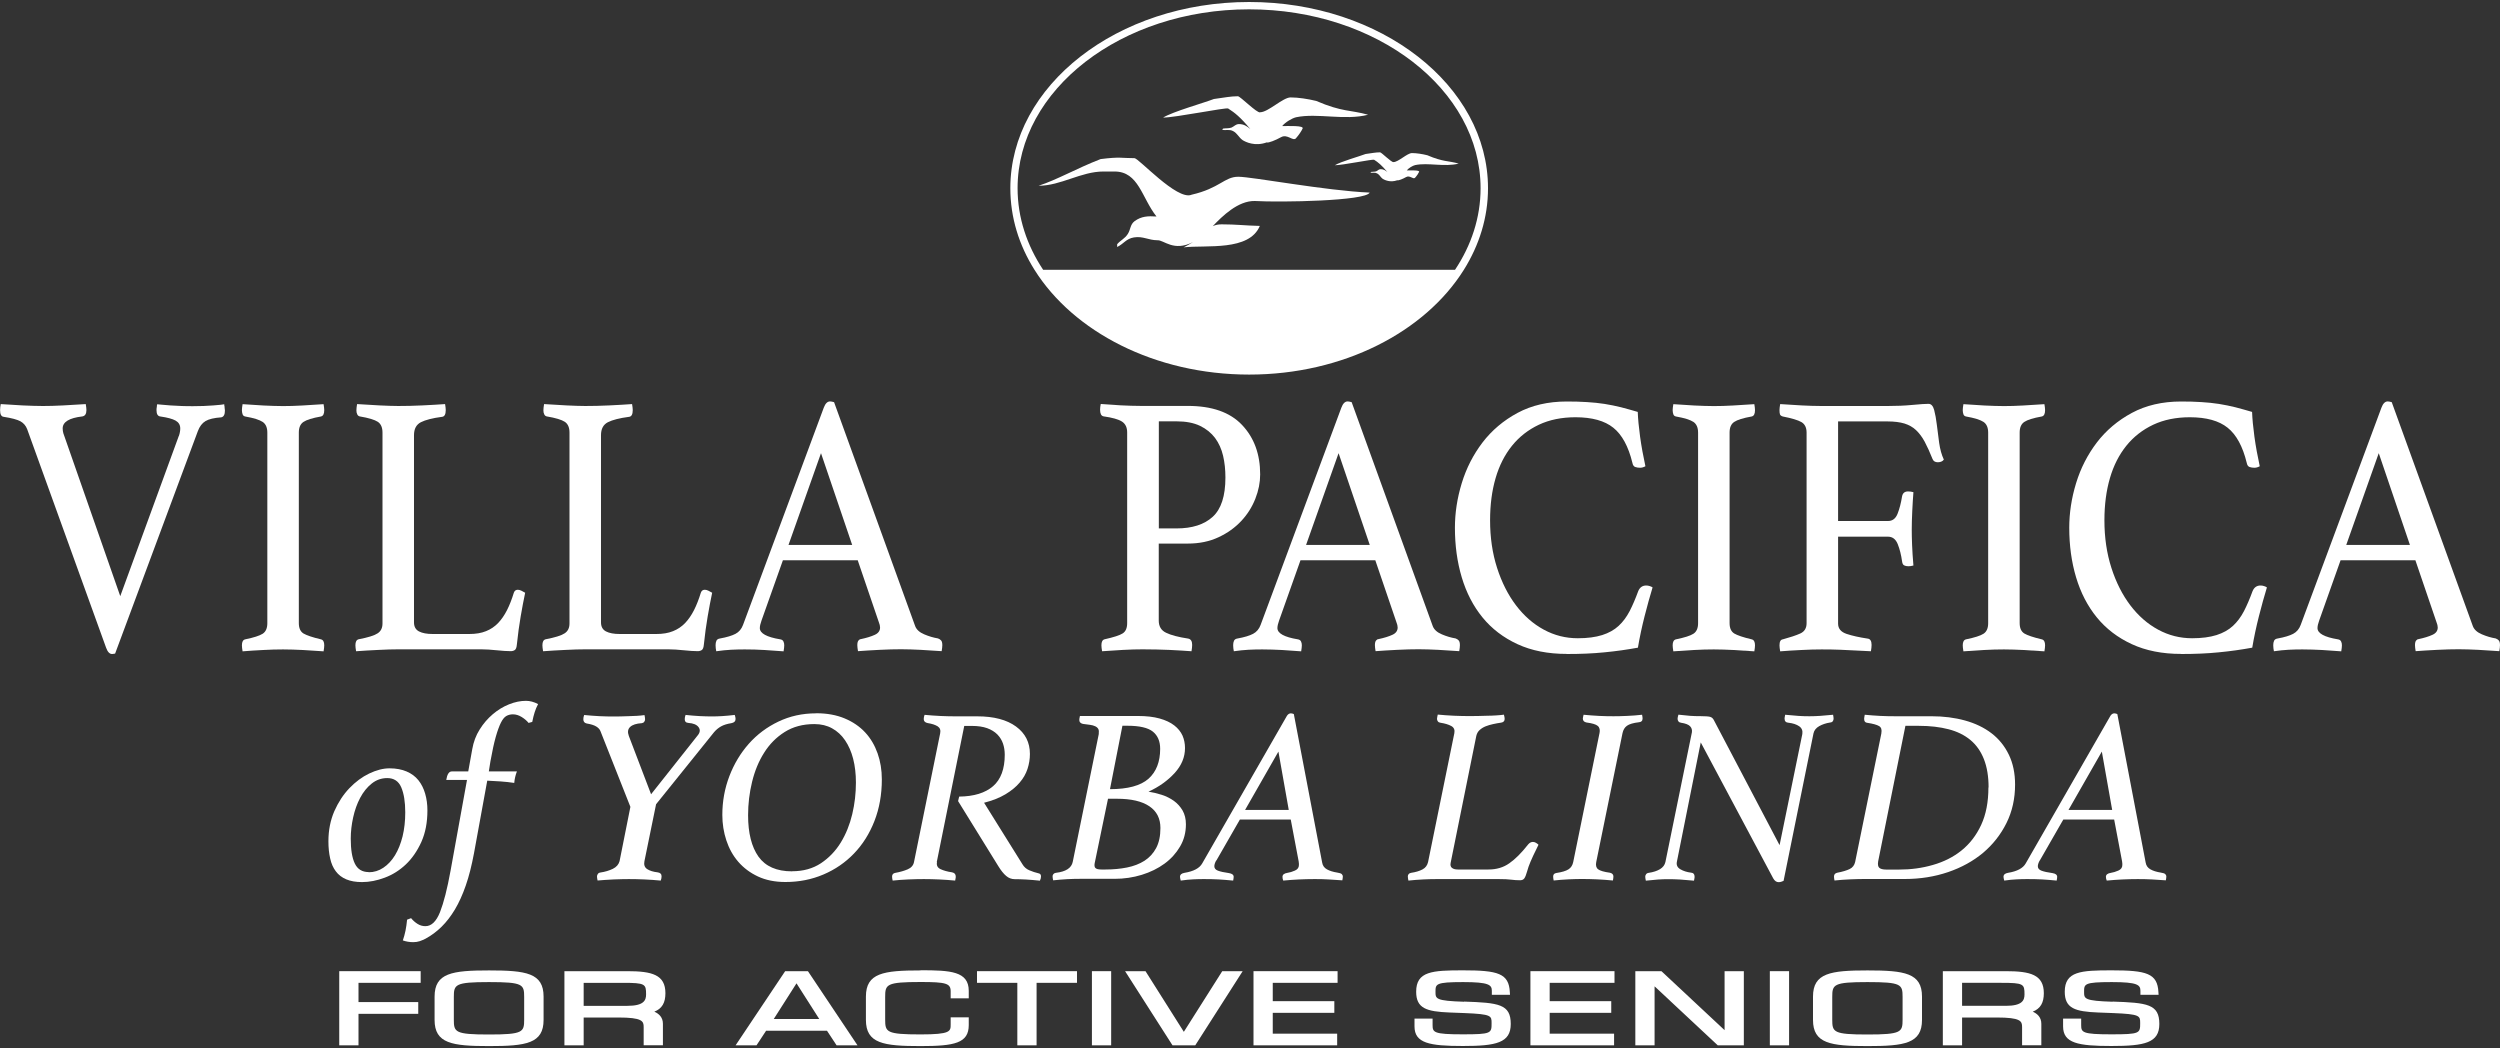 <?xml version="1.0" encoding="UTF-8"?>
<svg id="logos" xmlns="http://www.w3.org/2000/svg" viewBox="0 0 300 125.77">
  <rect x="0" y="0" width="300" height="125.77" fill="#333333" stroke="none"/>
  <defs>
    <style>
      .cls-1 {
        fill-rule: evenodd;
      }

      .cls-1, .cls-2 {
        fill: #fff;
      }
    </style>
  </defs>
  <g>
    <path class="cls-2" d="M21.47,52.31c.11-.33.16-.63.16-.9,0-.42-.19-.73-.56-.94-.38-.21-.98-.37-1.81-.49-.32-.03-.48-.28-.48-.76,0-.15.01-.28.04-.4,0-.09.01-.19.04-.31.05,0,.23.02.52.05.29.03.65.06,1.07.09.42.03.86.05,1.35.07.48.02.94.02,1.37.02.88,0,1.69-.03,2.43-.09.74-.06,1.17-.1,1.31-.14,0,.09.01.2.04.31,0,.09,0,.17.02.25.01.07.02.14.02.2,0,.48-.15.75-.44.81-.86.06-1.49.21-1.89.45-.4.24-.71.64-.92,1.21l-9.93,26.7c-.05,0-.11,0-.18.02-.07.01-.13.02-.18.02-.3,0-.54-.25-.72-.76L3.26,51.5c-.16-.42-.43-.73-.8-.94-.38-.21-1.05-.39-2.01-.54-.3-.03-.44-.3-.44-.81,0-.24.03-.48.08-.72.8.06,1.67.11,2.61.16.94.04,1.75.07,2.45.07s1.49-.02,2.45-.07c.96-.05,1.86-.1,2.69-.16.05.3.08.54.08.72,0,.45-.16.7-.48.76-1.58.18-2.37.66-2.37,1.44,0,.21.03.4.08.58l6.83,19.55,7.03-19.24Z"/>
    <path class="cls-2" d="M35.86,74.78c0,.6.19,1.01.56,1.24.38.22,1.07.46,2.09.7.27.06.4.3.4.72,0,.18-.03.42-.08.72-.83-.06-1.66-.11-2.49-.16-.83-.04-1.62-.07-2.37-.07s-1.52.02-2.39.07c-.87.04-1.7.1-2.47.16-.05-.3-.08-.54-.08-.72,0-.42.13-.66.4-.72,1.02-.21,1.71-.43,2.09-.67.37-.24.56-.66.56-1.26v-22.88c0-.6-.19-1.03-.56-1.28-.38-.25-1.07-.47-2.09-.65-.16-.03-.27-.12-.32-.27-.05-.15-.08-.31-.08-.49s.03-.42.08-.72c.8.06,1.64.11,2.51.16.87.04,1.65.07,2.35.07s1.44-.02,2.31-.07c.87-.05,1.72-.1,2.55-.16.05.3.08.54.08.72,0,.45-.13.7-.4.76-1.02.18-1.72.4-2.09.65-.38.25-.56.68-.56,1.28v22.88Z"/>
    <path class="cls-2" d="M49.68,74.69c0,.51.2.87.6,1.08.4.21.95.31,1.65.31h4.38c.78,0,1.45-.11,2.01-.34.56-.22,1.04-.55,1.45-.97.4-.42.76-.94,1.07-1.55.31-.61.58-1.31.82-2.09.08-.24.24-.36.48-.36.13,0,.27.04.42.11.15.07.3.16.46.25-.19.9-.37,1.85-.54,2.85-.17,1-.33,2.13-.46,3.39-.03.33-.11.54-.24.63-.13.09-.3.14-.48.14-.46,0-1.03-.04-1.71-.11-.68-.07-1.28-.11-1.79-.11h-10.05c-.62,0-1.39.02-2.33.07-.94.04-1.84.1-2.69.16-.05-.3-.08-.54-.08-.72,0-.42.13-.66.4-.72,1.1-.21,1.85-.44,2.25-.7.4-.25.6-.65.6-1.19v-22.92c0-.6-.19-1.03-.56-1.28-.38-.25-1.1-.47-2.17-.65-.13-.03-.24-.11-.3-.25-.07-.13-.1-.29-.1-.47,0-.21.03-.46.08-.76.91.06,1.81.11,2.69.16.88.04,1.63.07,2.25.07.91,0,1.88-.02,2.89-.07,1.02-.05,1.93-.1,2.73-.16.05.3.08.54.08.72,0,.51-.15.78-.44.81-1.15.15-2,.37-2.55.65-.55.29-.82.8-.82,1.55v22.47Z"/>
    <path class="cls-2" d="M72.12,74.69c0,.51.2.87.6,1.08.4.21.95.31,1.65.31h4.38c.78,0,1.45-.11,2.01-.34.56-.22,1.04-.55,1.45-.97.4-.42.76-.94,1.07-1.55.31-.61.58-1.31.82-2.09.08-.24.24-.36.48-.36.13,0,.27.04.42.11.15.07.3.16.46.25-.19.9-.37,1.85-.54,2.85-.17,1-.33,2.13-.46,3.39-.03.33-.11.54-.24.63-.13.09-.3.14-.48.14-.46,0-1.03-.04-1.71-.11-.68-.07-1.28-.11-1.79-.11h-10.05c-.62,0-1.39.02-2.33.07-.94.04-1.84.1-2.69.16-.05-.3-.08-.54-.08-.72,0-.42.13-.66.4-.72,1.1-.21,1.85-.44,2.25-.7.4-.25.6-.65.6-1.19v-22.92c0-.6-.19-1.03-.56-1.28-.38-.25-1.1-.47-2.17-.65-.13-.03-.24-.11-.3-.25-.07-.13-.1-.29-.1-.47,0-.21.03-.46.08-.76.91.06,1.81.11,2.69.16.88.04,1.63.07,2.25.07.91,0,1.88-.02,2.89-.07,1.02-.05,1.93-.1,2.73-.16.05.3.08.54.08.72,0,.51-.15.78-.44.81-1.15.15-2,.37-2.55.65-.55.29-.82.8-.82,1.55v22.47Z"/>
    <path class="cls-2" d="M102.91,67.23h-8.96l-2.57,7.24c-.13.36-.2.66-.2.9,0,.63.82,1.08,2.45,1.35.19.03.31.11.38.25.07.14.1.29.1.47s-.03.42-.08.72c-.72-.06-1.49-.11-2.29-.16s-1.59-.07-2.37-.07c-.54,0-1.09.01-1.65.04-.56.03-1.15.09-1.77.18-.05-.24-.08-.48-.08-.72,0-.21.03-.39.1-.54.07-.15.21-.24.42-.27.83-.15,1.45-.34,1.87-.56.42-.22.72-.58.9-1.06l9.69-26.07c.19-.51.44-.76.76-.76.11,0,.27.03.48.09l9.73,26.87c.16.42.52.75,1.09.99.56.24,1.11.4,1.65.49.16.06.29.14.38.25.09.11.14.29.14.56,0,.18-.03.42-.08.72-.86-.06-1.7-.11-2.53-.16-.83-.04-1.61-.07-2.33-.07s-1.61.02-2.57.07-1.84.1-2.61.16c-.05-.3-.08-.54-.08-.72,0-.27.05-.46.14-.56.09-.11.18-.16.26-.16.7-.15,1.26-.32,1.69-.52.43-.19.64-.49.64-.88,0-.18-.05-.4-.16-.67l-2.53-7.42ZM102.26,65.39l-3.74-11.01-3.9,11.01h7.64Z"/>
    <path class="cls-2" d="M139.05,65.26v9.21c0,.69.29,1.18.88,1.46.59.29,1.47.52,2.65.7.32.06.48.31.48.76,0,.21-.03.47-.08.76-.78-.06-1.66-.11-2.65-.16-.99-.04-2.06-.07-3.22-.07-.7,0-1.49.02-2.37.07s-1.72.1-2.49.16c-.05-.3-.08-.54-.08-.72,0-.42.13-.66.4-.72,1.07-.24,1.79-.47,2.15-.7s.54-.64.54-1.24v-22.88c0-.6-.21-1.03-.62-1.3-.42-.27-1.16-.48-2.23-.63-.27-.06-.4-.33-.4-.81,0-.21.03-.43.08-.67.75.06,1.55.11,2.39.16.84.04,1.64.07,2.39.07h5.67c2.89,0,5.07.76,6.51,2.29,1.45,1.53,2.17,3.51,2.17,5.93,0,.96-.19,1.93-.58,2.92-.39.99-.95,1.88-1.69,2.67-.74.79-1.65,1.45-2.73,1.95-1.09.51-2.31.76-3.68.76h-3.5ZM141.18,63.41c1.88,0,3.32-.46,4.34-1.39,1.02-.93,1.53-2.5,1.53-4.72,0-.93-.09-1.8-.28-2.61-.19-.81-.51-1.52-.96-2.13-.46-.61-1.06-1.1-1.81-1.46-.75-.36-1.69-.54-2.81-.54h-2.13v12.85h2.13Z"/>
    <path class="cls-2" d="M165.02,67.23h-8.96l-2.57,7.24c-.13.36-.2.66-.2.9,0,.63.82,1.08,2.45,1.35.19.03.31.11.38.25.07.14.1.29.1.47s-.03.42-.08.72c-.72-.06-1.49-.11-2.29-.16-.8-.04-1.59-.07-2.37-.07-.54,0-1.09.01-1.65.04-.56.03-1.15.09-1.77.18-.05-.24-.08-.48-.08-.72,0-.21.03-.39.1-.54.07-.15.21-.24.42-.27.83-.15,1.45-.34,1.87-.56.42-.22.72-.58.9-1.06l9.69-26.07c.19-.51.44-.76.76-.76.11,0,.27.03.48.09l9.73,26.87c.16.42.52.75,1.09.99.56.24,1.11.4,1.65.49.16.06.29.14.38.25.09.11.14.29.14.56,0,.18-.03.42-.08.72-.86-.06-1.7-.11-2.53-.16-.83-.04-1.61-.07-2.33-.07s-1.61.02-2.57.07-1.84.1-2.61.16c-.05-.3-.08-.54-.08-.72,0-.27.05-.46.14-.56s.18-.16.26-.16c.7-.15,1.26-.32,1.69-.52.43-.19.64-.49.64-.88,0-.18-.05-.4-.16-.67l-2.53-7.42ZM164.37,65.39l-3.74-11.01-3.9,11.01h7.64Z"/>
    <path class="cls-2" d="M188.01,78.47c-2.25,0-4.22-.39-5.91-1.17-1.69-.78-3.09-1.85-4.2-3.21-1.11-1.36-1.94-2.97-2.49-4.81-.55-1.84-.82-3.83-.82-5.95,0-1.77.27-3.55.82-5.35.55-1.8,1.38-3.42,2.49-4.88,1.11-1.45,2.51-2.64,4.2-3.55,1.69-.91,3.66-1.37,5.91-1.37.88,0,1.7.02,2.43.07.74.04,1.44.12,2.11.22.67.11,1.33.24,1.97.4.64.17,1.31.35,2.01.56.03.81.12,1.8.28,2.97.16,1.17.38,2.35.64,3.55-.22.12-.43.18-.64.18s-.41-.03-.58-.09c-.17-.06-.29-.22-.34-.49-.48-1.98-1.25-3.39-2.29-4.22-1.04-.84-2.56-1.26-4.54-1.26-1.66,0-3.13.3-4.4.9-1.27.6-2.35,1.44-3.22,2.52-.87,1.08-1.53,2.37-1.97,3.89-.44,1.51-.66,3.2-.66,5.06,0,2.07.28,3.97.84,5.71.56,1.74,1.32,3.24,2.27,4.49s2.06,2.23,3.34,2.92c1.27.69,2.63,1.03,4.08,1.03,1.15,0,2.12-.13,2.92-.38.79-.25,1.45-.62,1.97-1.1.52-.48.96-1.07,1.33-1.78.36-.7.7-1.5,1.03-2.4.19-.45.51-.67.96-.67.13,0,.27.02.42.07s.26.1.34.16c-.32,1.05-.64,2.2-.96,3.46-.32,1.26-.59,2.52-.8,3.77-1.31.24-2.65.43-4.02.56-1.37.14-2.87.2-4.5.2Z"/>
    <path class="cls-2" d="M207.55,74.78c0,.6.19,1.01.56,1.24.37.22,1.07.46,2.09.7.27.06.4.3.4.72,0,.18-.03.42-.08.72-.83-.06-1.66-.11-2.49-.16-.83-.04-1.62-.07-2.37-.07s-1.52.02-2.39.07-1.7.1-2.47.16c-.05-.3-.08-.54-.08-.72,0-.42.13-.66.4-.72,1.02-.21,1.72-.43,2.09-.67.37-.24.56-.66.56-1.26v-22.88c0-.6-.19-1.03-.56-1.28-.38-.25-1.07-.47-2.09-.65-.16-.03-.27-.12-.32-.27-.05-.15-.08-.31-.08-.49s.03-.42.08-.72c.8.06,1.64.11,2.51.16.87.04,1.65.07,2.35.07s1.44-.02,2.31-.07c.87-.05,1.72-.1,2.55-.16.05.3.08.54.08.72,0,.45-.13.7-.4.76-1.02.18-1.72.4-2.09.65-.38.25-.56.68-.56,1.28v22.88Z"/>
    <path class="cls-2" d="M216.79,51.91c0-.6-.21-1.02-.62-1.26-.42-.24-1.16-.46-2.23-.67-.19-.06-.3-.14-.34-.25-.04-.1-.06-.28-.06-.52,0-.18.03-.42.08-.72.88.06,1.74.11,2.57.16.83.04,1.62.07,2.37.07h7.96c1.04,0,2.04-.04,2.97-.13s1.58-.13,1.93-.13c.32,0,.55.25.68.74s.24,1.09.32,1.77c.08.69.17,1.42.28,2.18s.29,1.43.56,2c-.08.12-.19.2-.32.25-.13.05-.27.07-.4.07-.32,0-.54-.13-.64-.4-.32-.81-.64-1.5-.94-2.07-.31-.57-.66-1.03-1.04-1.39s-.85-.62-1.39-.79c-.54-.16-1.21-.25-2.01-.25h-5.95v11.95h5.99c.54,0,.92-.29,1.15-.88.23-.58.41-1.28.54-2.09.08-.39.32-.58.72-.58.21,0,.43.03.64.09-.05.66-.1,1.42-.14,2.27-.04.85-.06,1.6-.06,2.22,0,.51.01,1.12.04,1.84s.08,1.54.16,2.47c-.21.06-.42.09-.6.09-.21,0-.39-.04-.52-.11-.13-.07-.21-.23-.24-.47-.11-.78-.28-1.47-.52-2.07-.24-.6-.63-.9-1.17-.9h-5.99v10.43c0,.6.34,1.01,1.03,1.24s1.52.41,2.51.56c.32.03.48.29.48.76,0,.21-.03.47-.08.76-.56-.03-1.17-.06-1.81-.09-.54-.03-1.16-.06-1.87-.09-.71-.03-1.45-.04-2.23-.04-.72,0-1.54.02-2.45.07-.91.04-1.76.1-2.53.16-.05-.3-.08-.54-.08-.72,0-.45.13-.69.4-.72.88-.24,1.58-.47,2.09-.7s.76-.64.76-1.24v-22.88Z"/>
    <path class="cls-2" d="M242.36,74.78c0,.6.19,1.01.56,1.24.37.22,1.07.46,2.09.7.27.06.4.3.4.72,0,.18-.03.42-.08.72-.83-.06-1.66-.11-2.49-.16-.83-.04-1.62-.07-2.37-.07s-1.52.02-2.39.07-1.7.1-2.47.16c-.05-.3-.08-.54-.08-.72,0-.42.13-.66.4-.72,1.02-.21,1.72-.43,2.09-.67.37-.24.56-.66.56-1.26v-22.88c0-.6-.19-1.03-.56-1.28-.38-.25-1.07-.47-2.09-.65-.16-.03-.27-.12-.32-.27-.05-.15-.08-.31-.08-.49s.03-.42.08-.72c.8.06,1.64.11,2.51.16.87.04,1.65.07,2.35.07s1.44-.02,2.31-.07c.87-.05,1.72-.1,2.55-.16.05.3.08.54.08.72,0,.45-.13.7-.4.76-1.02.18-1.72.4-2.09.65-.38.25-.56.68-.56,1.28v22.88Z"/>
    <path class="cls-2" d="M261.73,78.47c-2.25,0-4.22-.39-5.91-1.17-1.69-.78-3.09-1.85-4.2-3.21-1.11-1.36-1.94-2.97-2.49-4.81-.55-1.84-.82-3.83-.82-5.95,0-1.77.27-3.55.82-5.35.55-1.8,1.38-3.42,2.49-4.88,1.11-1.45,2.51-2.64,4.2-3.55,1.69-.91,3.66-1.37,5.91-1.37.88,0,1.7.02,2.43.07.74.04,1.44.12,2.11.22.67.11,1.33.24,1.97.4.64.17,1.31.35,2.01.56.03.81.12,1.8.28,2.97.16,1.17.38,2.35.64,3.55-.22.12-.43.18-.64.18s-.41-.03-.58-.09c-.17-.06-.29-.22-.34-.49-.48-1.98-1.25-3.39-2.29-4.22-1.04-.84-2.56-1.26-4.54-1.26-1.66,0-3.13.3-4.4.9-1.27.6-2.35,1.44-3.22,2.52-.87,1.08-1.53,2.37-1.97,3.89-.44,1.51-.66,3.2-.66,5.06,0,2.07.28,3.97.84,5.71.56,1.74,1.32,3.24,2.27,4.49s2.06,2.23,3.34,2.92c1.27.69,2.63,1.03,4.08,1.03,1.15,0,2.12-.13,2.92-.38.79-.25,1.45-.62,1.97-1.1.52-.48.96-1.07,1.33-1.78.36-.7.7-1.5,1.03-2.4.19-.45.51-.67.96-.67.13,0,.27.02.42.07s.26.1.34.16c-.32,1.05-.64,2.2-.96,3.46-.32,1.26-.59,2.52-.8,3.77-1.31.24-2.65.43-4.02.56-1.37.14-2.87.2-4.5.2Z"/>
    <path class="cls-2" d="M289.83,67.23h-8.96l-2.57,7.24c-.13.36-.2.66-.2.9,0,.63.82,1.08,2.45,1.35.19.03.31.11.38.25.07.14.1.29.1.47s-.03.42-.08.72c-.72-.06-1.49-.11-2.29-.16-.8-.04-1.6-.07-2.37-.07-.54,0-1.09.01-1.65.04-.56.03-1.15.09-1.77.18-.05-.24-.08-.48-.08-.72,0-.21.03-.39.1-.54.07-.15.21-.24.42-.27.83-.15,1.45-.34,1.87-.56.42-.22.72-.58.9-1.06l9.69-26.07c.19-.51.44-.76.76-.76.11,0,.27.03.48.09l9.73,26.87c.16.42.52.75,1.09.99.56.24,1.11.4,1.65.49.16.06.29.14.38.25.09.11.14.29.14.56,0,.18-.03.42-.08.72-.86-.06-1.7-.11-2.53-.16-.83-.04-1.61-.07-2.33-.07s-1.61.02-2.57.07-1.84.1-2.61.16c-.05-.3-.08-.54-.08-.72,0-.27.05-.46.14-.56s.18-.16.26-.16c.7-.15,1.26-.32,1.69-.52.43-.19.64-.49.64-.88,0-.18-.05-.4-.16-.67l-2.53-7.42ZM289.19,65.39l-3.74-11.01-3.9,11.01h7.64Z"/>
  </g>
  <g>
    <path class="cls-2" d="M46.75,92.2c.78,0,1.47.13,2.05.38.58.25,1.05.6,1.41,1.05.36.45.63.99.81,1.61.18.62.27,1.29.27,2.01,0,1.44-.24,2.7-.73,3.79-.49,1.08-1.11,1.98-1.86,2.69-.75.71-1.59,1.24-2.53,1.59-.93.35-1.84.53-2.73.53-.74,0-1.37-.11-1.89-.33-.52-.22-.94-.54-1.25-.96-.32-.42-.55-.94-.68-1.55-.14-.61-.21-1.3-.21-2.06,0-1.32.24-2.52.71-3.61.48-1.08,1.08-2,1.81-2.76.73-.76,1.52-1.35,2.38-1.76.86-.41,1.67-.62,2.43-.62ZM44.24,104.67c.64,0,1.22-.18,1.76-.54.54-.36,1.01-.86,1.4-1.5.39-.64.69-1.4.91-2.27.21-.87.32-1.83.32-2.87,0-1.26-.16-2.26-.48-3.01-.32-.74-.88-1.11-1.68-1.11-.7,0-1.32.22-1.87.66-.55.44-1.01,1.01-1.38,1.71-.37.7-.65,1.48-.84,2.34-.19.86-.29,1.71-.29,2.55,0,1.32.16,2.32.49,3,.33.68.88,1.02,1.67,1.02Z"/>
    <path class="cls-2" d="M56.03,93.59h-2.48c.11-.68.33-1.02.67-1.02h1.97l.48-2.67c.15-.86.44-1.65.89-2.36.44-.71.97-1.32,1.57-1.83.6-.51,1.25-.91,1.95-1.19.7-.28,1.38-.42,2.03-.42.49,0,.97.13,1.46.39-.17.32-.31.65-.41.98-.11.33-.2.72-.29,1.16l-.44.12c-.21-.26-.49-.5-.83-.71-.34-.21-.69-.32-1.05-.32-.3,0-.56.07-.79.2-.23.13-.45.4-.65.8-.2.4-.41.97-.62,1.71-.21.74-.42,1.72-.64,2.94l-.19,1.2h3.37c-.17.44-.28.9-.32,1.38-.53-.08-1.08-.14-1.65-.18-.57-.04-1.1-.07-1.59-.09l-1.59,8.71c-.28,1.48-.6,2.77-.99,3.88-.38,1.1-.82,2.06-1.3,2.87-.49.81-1.02,1.5-1.6,2.07-.58.57-1.22,1.05-1.92,1.43-.23.12-.47.22-.7.3s-.5.12-.79.12c-.42,0-.84-.07-1.24-.21.13-.36.23-.75.32-1.17.08-.42.15-.86.19-1.32l.48-.18c.23.28.49.51.78.69.29.18.6.27.94.27.72,0,1.3-.56,1.75-1.68.44-1.12.87-2.78,1.27-4.99l1.97-10.88Z"/>
    <path class="cls-2" d="M75.65,96.83l-3.59-9.08c-.08-.22-.25-.41-.51-.57s-.64-.28-1.14-.36c-.28-.06-.41-.23-.41-.51,0-.16.03-.33.1-.51.61.06,1.23.11,1.84.14.61.03,1.2.04,1.75.04.21,0,.47,0,.78-.01.31-.01.63-.02.97-.03.34-.01.67-.02,1-.04.33-.02.63-.05.9-.09.02.1.04.19.05.27.01.08.02.16.02.24,0,.1-.03.2-.1.29-.06.09-.16.15-.29.17-.66.04-1.12.19-1.4.45-.28.26-.33.62-.16,1.08l2.67,7,5.59-7.06c.3-.36.33-.69.11-.99-.22-.3-.63-.47-1.22-.51-.3-.02-.44-.17-.44-.45,0-.16.03-.33.1-.51.55.06,1.11.11,1.68.14.57.03,1.07.04,1.49.04.38,0,.79-.01,1.24-.04.44-.03.94-.07,1.49-.14.06.18.1.34.1.48,0,.28-.17.45-.51.51-.51.08-.92.21-1.24.39-.32.18-.59.41-.83.69l-6.96,8.65-1.4,6.85c-.08.42.03.73.33.93.31.2.72.33,1.25.39.32.04.48.2.48.48,0,.16-.03.33-.1.51-.63-.06-1.3-.11-2-.14-.7-.03-1.31-.04-1.84-.04-.23,0-.5,0-.81.01-.31.01-.64.02-.98.03s-.69.03-1.03.06c-.34.03-.65.06-.92.07-.02-.1-.04-.19-.05-.27-.01-.08-.02-.15-.02-.21,0-.1.03-.2.1-.3.06-.1.17-.16.32-.18.55-.08,1.04-.23,1.48-.44.43-.21.7-.52.81-.92l1.3-6.52Z"/>
    <path class="cls-2" d="M97.95,85.59c1.29,0,2.43.21,3.41.62.98.41,1.8.97,2.46,1.68.66.71,1.15,1.55,1.49,2.51.34.96.51,2,.51,3.13,0,1.82-.3,3.49-.89,5-.59,1.51-1.41,2.81-2.45,3.89s-2.26,1.92-3.67,2.52c-1.41.6-2.93.9-4.56.9-1.25,0-2.35-.22-3.29-.66-.94-.44-1.73-1.03-2.37-1.77-.64-.74-1.11-1.6-1.43-2.57-.32-.97-.48-1.99-.48-3.05,0-1.62.28-3.17.84-4.64.56-1.47,1.34-2.77,2.33-3.89.99-1.12,2.18-2.01,3.56-2.67,1.38-.66,2.88-.99,4.51-.99ZM95.06,104.55c1.33,0,2.48-.32,3.45-.96.96-.64,1.76-1.47,2.38-2.48.62-1.01,1.08-2.15,1.38-3.41.3-1.26.44-2.52.44-3.79,0-1.04-.11-1.99-.33-2.85-.22-.86-.55-1.6-.97-2.22-.42-.62-.94-1.1-1.56-1.44-.61-.34-1.32-.51-2.13-.51-1.38,0-2.56.32-3.56.95-1,.63-1.82,1.46-2.46,2.48-.65,1.02-1.13,2.19-1.45,3.5-.32,1.31-.48,2.65-.48,4.01,0,2.14.42,3.8,1.25,4.97.84,1.17,2.18,1.76,4.02,1.76Z"/>
    <path class="cls-2" d="M112.44,103.44c-.08.4.06.69.43.86.37.17.83.3,1.38.38.3.06.44.23.44.51,0,.06,0,.13-.02.21-.01.08-.03.17-.05.27-1.27-.12-2.52-.18-3.75-.18-.51,0-1.12.01-1.83.04-.71.03-1.35.08-1.92.14-.02-.1-.04-.18-.05-.25-.01-.07-.02-.15-.02-.23,0-.26.14-.41.41-.45.55-.1,1.04-.24,1.46-.42.42-.18.68-.47.76-.87l3.14-15.45c.08-.38-.02-.66-.3-.84-.29-.18-.68-.31-1.19-.39-.32-.06-.48-.22-.48-.48,0-.16.03-.33.1-.51.64.06,1.29.11,1.95.14.67.03,1.28.04,1.83.04h2.54c1.99,0,3.54.41,4.65,1.22s1.67,1.91,1.67,3.29c0,.62-.1,1.22-.29,1.8-.19.58-.5,1.13-.94,1.64-.43.51-1,.98-1.7,1.4-.7.42-1.56.76-2.57,1.02l4.61,7.39c.19.32.46.56.81.71.35.15.74.28,1.16.38.17.04.25.16.25.36,0,.08-.01.16-.03.24-.02.08-.05.17-.1.27-.59-.06-1.15-.11-1.67-.14s-.97-.04-1.35-.04-.73-.13-1.03-.39c-.31-.26-.62-.65-.94-1.17l-4.83-7.81.13-.54c1.78-.02,3.13-.44,4.07-1.25.93-.81,1.4-2.07,1.4-3.77,0-.48-.07-.93-.21-1.34-.14-.41-.37-.78-.68-1.1-.32-.32-.73-.57-1.22-.75-.5-.18-1.11-.27-1.83-.27h-.92l-3.3,16.35Z"/>
    <path class="cls-2" d="M131.84,88.03c.04-.24.03-.42-.05-.56-.07-.13-.2-.24-.37-.32-.17-.08-.38-.14-.62-.17-.24-.03-.52-.06-.84-.11-.11-.02-.21-.06-.3-.14-.1-.07-.14-.19-.14-.35,0-.06,0-.12.02-.2.01-.07.03-.16.05-.26h6.96c1.02,0,1.88.1,2.6.3.72.2,1.31.48,1.76.83s.78.76.99,1.22c.2.46.3.96.3,1.5,0,1.08-.41,2.08-1.24,2.99-.83.91-1.87,1.66-3.14,2.24.53.08,1.06.21,1.59.38.53.17,1.01.41,1.45.72.43.31.78.7,1.05,1.16.26.46.4,1.01.4,1.65,0,.98-.23,1.87-.7,2.67-.47.8-1.09,1.49-1.87,2.06-.78.57-1.69,1.02-2.73,1.34-1.04.32-2.13.48-3.27.48h-4.19c-.44,0-.94.01-1.49.04-.55.03-1.11.08-1.68.14-.02-.1-.04-.18-.05-.25-.01-.07-.02-.15-.02-.23,0-.1.03-.19.1-.27.06-.08.16-.13.29-.15,1.21-.14,1.88-.58,2.03-1.32l3.14-15.42ZM131.37,103.53c-.06.3-.04.51.08.63.12.12.35.18.71.18h.51c.91,0,1.77-.08,2.57-.24.8-.16,1.5-.43,2.1-.81.59-.38,1.06-.89,1.4-1.53.34-.64.51-1.44.51-2.4,0-1.14-.44-2.01-1.33-2.61-.89-.6-2.18-.9-3.88-.9h-1.08l-1.59,7.69ZM133.18,94.7c2.16,0,3.7-.42,4.64-1.25.93-.83,1.4-2.03,1.4-3.59,0-.9-.29-1.59-.87-2.06-.58-.47-1.6-.71-3.06-.71h-.6l-1.49,7.6Z"/>
    <path class="cls-2" d="M145.94,103.26c-.15.28-.22.51-.22.69,0,.24.14.42.43.53.29.11.73.21,1.32.29.38.06.57.21.57.45,0,.1-.02.25-.06.45-.64-.06-1.22-.11-1.76-.14-.54-.03-1.11-.04-1.7-.04-.42,0-.86,0-1.32.03-.46.02-.96.07-1.51.15-.02-.08-.04-.16-.06-.24-.02-.08-.03-.15-.03-.21,0-.26.18-.42.54-.48,1.1-.18,1.81-.56,2.13-1.14l10.16-17.7c.13-.2.29-.3.48-.3.06,0,.13.01.19.03s.12.04.16.06l3.4,17.82c.06.36.25.63.57.81.32.18.73.31,1.24.39.28.04.45.1.54.18.08.08.13.18.13.3,0,.1-.02.25-.06.45-.59-.04-1.16-.07-1.7-.11s-1.1-.04-1.67-.04c-1.25,0-2.49.06-3.72.18-.06-.14-.09-.29-.09-.45,0-.26.2-.42.6-.48.28-.04.57-.13.89-.27.32-.14.48-.36.48-.66v-.18c0-.08-.01-.17-.03-.27l-.95-5.02h-6.1l-2.83,4.93ZM154.65,97.19l-1.24-7-4,7h5.24Z"/>
    <path class="cls-2" d="M170.8,105.53c-.62.03-1.22.08-1.79.14-.02-.1-.04-.19-.05-.27-.01-.08-.02-.16-.02-.24,0-.1.03-.19.1-.27.06-.08.16-.13.29-.15.55-.08,1.01-.22,1.37-.41s.58-.49.67-.89l3.15-15.45c.08-.4-.04-.69-.37-.87-.33-.18-.76-.31-1.29-.39-.15-.02-.25-.07-.32-.17-.06-.09-.1-.18-.1-.29,0-.06.01-.14.03-.23.02-.09.04-.18.06-.29.63.06,1.3.11,1.98.14s1.31.04,1.86.04c.3,0,.62,0,.98-.01s.73-.02,1.1-.03c.37,0,.73-.02,1.08-.04s.66-.05.94-.09c.06.22.09.39.09.51,0,.26-.15.41-.44.45-.3.04-.61.1-.94.17-.33.07-.63.16-.91.27-.27.11-.51.26-.71.44-.2.18-.33.41-.4.69l-3.08,15.24c-.06.28-.01.49.16.62.17.13.4.19.7.19h3.68c.95,0,1.78-.24,2.49-.74.71-.49,1.47-1.25,2.27-2.27.17-.2.36-.3.57-.3.13,0,.25.04.37.11.12.07.22.15.3.23-.11.22-.21.44-.32.66-.11.2-.21.42-.32.66s-.21.48-.32.72c-.17.4-.31.79-.41,1.17-.11.38-.21.65-.32.81-.11.16-.28.24-.51.24-.36,0-.72-.02-1.08-.07s-.85-.07-1.46-.07h-7.5c-.44,0-.98.01-1.6.04Z"/>
    <path class="cls-2" d="M191.94,88c.08-.4.02-.7-.21-.89-.22-.19-.67-.32-1.35-.41-.3-.06-.44-.22-.44-.48,0-.06.01-.12.03-.19.02-.07.04-.16.06-.26.64.06,1.26.11,1.87.14s1.19.04,1.72.04c.44,0,.98-.01,1.62-.04.63-.03,1.24-.07,1.81-.14.04.2.06.35.06.45,0,.28-.15.43-.44.45-.68.08-1.15.22-1.43.42-.28.2-.46.5-.54.9l-3.15,15.45c-.08.4-.01.69.22.87.23.18.71.32,1.43.42.27.06.41.21.41.45,0,.12-.02.28-.06.48-.63-.06-1.28-.11-1.94-.14s-1.25-.04-1.78-.04c-.44,0-.98.01-1.6.04s-1.22.08-1.79.14c-.04-.2-.06-.36-.06-.48,0-.24.13-.38.38-.42.68-.1,1.16-.25,1.46-.44.3-.19.49-.49.57-.89l3.15-15.45Z"/>
    <path class="cls-2" d="M214.04,105.7c-.11.04-.2.07-.29.11-.09.03-.19.05-.32.05-.25,0-.47-.15-.64-.45l-8.7-16.32-2.86,14.3c-.09.4.05.71.41.92s.79.35,1.3.41c.27.02.41.18.41.48,0,.06,0,.13-.02.21-.01.08-.03.17-.05.27-.63-.06-1.2-.11-1.7-.14-.5-.03-.96-.04-1.38-.04-.38,0-.79.01-1.22.04s-.93.08-1.48.14c-.02-.1-.04-.19-.05-.27-.01-.08-.02-.15-.02-.21,0-.1.03-.2.1-.29.06-.09.17-.15.32-.17.55-.08,1-.23,1.35-.44.35-.21.57-.5.65-.86l3.18-15.57c.04-.28-.03-.52-.22-.72-.19-.2-.55-.34-1.08-.42-.15-.02-.25-.07-.32-.17-.06-.09-.1-.18-.1-.29,0-.12.03-.29.1-.51.55.06,1.02.11,1.4.14.38.03.81.04,1.3.04.55,0,.92.03,1.1.08s.32.16.43.35l7.91,15.05,2.73-13.34c.06-.4-.06-.71-.38-.93s-.74-.36-1.27-.42c-.32-.02-.48-.18-.48-.48,0-.06,0-.13.02-.21s.03-.17.05-.27c.63.06,1.17.11,1.62.14s.88.04,1.3.04c.76,0,1.7-.06,2.83-.18.04.2.06.36.06.48,0,.1-.03.2-.09.29-.06.09-.17.15-.32.16-.51.08-.95.23-1.32.44-.37.21-.6.5-.68.86l-3.59,17.7Z"/>
    <path class="cls-2" d="M225.76,88c.08-.42,0-.71-.27-.87s-.74-.29-1.41-.39c-.25-.02-.38-.17-.38-.45,0-.06,0-.14.02-.23.01-.09.03-.18.05-.29.63.06,1.26.11,1.87.14s1.2.04,1.75.04h4.38c1.46,0,2.8.17,4.03.51,1.23.34,2.29.85,3.18,1.53.89.68,1.58,1.54,2.08,2.57.5,1.03.75,2.23.75,3.59,0,1.68-.34,3.22-1.03,4.61-.69,1.39-1.63,2.58-2.81,3.58-1.19.99-2.58,1.76-4.19,2.31s-3.35.83-5.21.83h-4.8c-.45,0-1.02.01-1.72.04-.7.03-1.33.08-1.91.14-.04-.2-.06-.36-.06-.48,0-.24.13-.39.38-.45.63-.12,1.13-.27,1.49-.44.36-.17.58-.46.67-.86l3.15-15.45ZM238.63,94.49c0-1.32-.19-2.45-.56-3.39-.37-.94-.91-1.71-1.62-2.3-.71-.59-1.58-1.02-2.62-1.29s-2.22-.41-3.56-.41h-1.62l-3.27,16.26c-.06.38-.02.64.14.78.16.14.44.21.84.21h1.52c1.42,0,2.78-.18,4.08-.56,1.3-.37,2.45-.95,3.43-1.74s1.77-1.81,2.35-3.06c.58-1.25.87-2.75.87-4.49Z"/>
    <path class="cls-2" d="M244.76,103.26c-.15.28-.22.51-.22.69,0,.24.14.42.43.53.29.11.72.21,1.32.29.38.06.57.21.57.45,0,.1-.02.25-.06.45-.64-.06-1.22-.11-1.76-.14-.54-.03-1.11-.04-1.7-.04-.42,0-.86,0-1.32.03-.45.02-.96.07-1.51.15-.02-.08-.04-.16-.06-.24-.02-.08-.03-.15-.03-.21,0-.26.18-.42.54-.48,1.1-.18,1.81-.56,2.13-1.14l10.16-17.7c.13-.2.29-.3.48-.3.06,0,.13.01.19.03s.12.04.16.06l3.4,17.82c.06.36.25.63.57.81.32.18.73.31,1.24.39.27.04.45.1.54.18.08.08.13.18.13.3,0,.1-.02.25-.06.45-.59-.04-1.16-.07-1.7-.11-.54-.03-1.1-.04-1.67-.04-1.25,0-2.49.06-3.72.18-.06-.14-.1-.29-.1-.45,0-.26.2-.42.6-.48.27-.04.57-.13.89-.27.32-.14.48-.36.48-.66v-.18c0-.08-.01-.17-.03-.27l-.95-5.02h-6.1l-2.83,4.93ZM253.46,97.19l-1.24-7-4,7h5.24Z"/>
  </g>
  <g>
    <polygon class="cls-2" points="40.71 125.44 43.02 125.44 43.02 121.66 50.19 121.66 50.19 120.25 43.02 120.25 43.02 117.94 50.48 117.94 50.48 116.54 40.71 116.54 40.71 125.44"/>
    <path class="cls-2" d="M58.69,116.45c-4.44,0-6.54.31-6.54,3.14v2.8c0,2.83,2.09,3.14,6.54,3.14s6.54-.31,6.54-3.14v-2.8c0-2.83-2.09-3.14-6.54-3.14ZM54.46,119.64c0-1.5.13-1.79,4.22-1.79s4.22.28,4.22,1.79v2.71c0,1.5-.13,1.79-4.22,1.79s-4.22-.28-4.22-1.79v-2.71Z"/>
    <path class="cls-2" d="M79.85,119.19c0-2.23-1.61-2.65-4.58-2.65h-7.54v8.9h2.31v-3.34h4.15c2.9,0,3.05.44,3.05,1.14v2.19h2.31v-2.57c0-.8-.49-1.22-1.03-1.46.93-.37,1.33-1.07,1.33-2.22ZM77.53,119.33c0,.71-.27,1.37-2.24,1.37h-5.25v-2.76h4.71c2.69,0,2.78.14,2.78,1.39Z"/>
    <path class="cls-2" d="M94.22,116.54l-5.95,8.9h2.51l1.15-1.75h7.31l1.15,1.75h2.51l-5.95-8.9h-2.72ZM98.31,122.28h-5.46l2.73-4.28,2.73,4.28Z"/>
    <path class="cls-2" d="M110.47,116.45c-4.46,0-6.56.31-6.56,3.14v2.8c0,2.83,2.1,3.14,6.56,3.14,4.08,0,5.78-.35,5.78-2.52v-.93h-2.17v.85c0,.83,0,1.2-3.61,1.2-4.12,0-4.25-.28-4.25-1.79v-2.71c0-1.5.13-1.79,4.25-1.79,3.07,0,3.61.17,3.61,1.12v.84h2.17v-.9c0-2.35-2.2-2.47-5.78-2.47Z"/>
    <polygon class="cls-2" points="117.24 117.94 122.08 117.94 122.08 125.44 124.39 125.44 124.39 117.94 129.24 117.94 129.24 116.54 117.24 116.54 117.24 117.94"/>
    <rect class="cls-2" x="131.03" y="116.54" width="2.31" height="8.9"/>
    <polygon class="cls-2" points="142.06 123.82 137.46 116.54 135.01 116.54 140.7 125.44 143.43 125.44 149.12 116.54 146.67 116.54 142.06 123.82"/>
    <polygon class="cls-2" points="150.42 125.44 160.46 125.44 160.46 124.04 152.73 124.04 152.73 121.54 160.12 121.54 160.12 120.14 152.73 120.14 152.73 117.94 160.51 117.94 160.51 116.54 150.42 116.54 150.42 125.44"/>
    <path class="cls-2" d="M175.69,120.21c-3.43-.11-3.43-.36-3.43-1.19,0-.94,0-1.17,3.32-1.17,3.1,0,3.44.34,3.44,1.05v.48h2.18l-.02-.32c-.11-2.26-1.43-2.62-5.61-2.62-3.7,0-5.63.11-5.63,2.57,0,2,1.24,2.38,4.01,2.49l1.81.07c3.23.13,3.23.33,3.23,1.2,0,1.22,0,1.35-3.47,1.35s-3.61-.23-3.61-1.11v-.78h-2.17v.94c0,2.01,1.79,2.35,5.8,2.35s5.75-.38,5.75-2.64c0-2.39-1.44-2.55-5.62-2.69Z"/>
    <polygon class="cls-2" points="183.65 125.44 193.69 125.44 193.69 124.04 185.96 124.04 185.96 121.54 193.35 121.54 193.35 120.14 185.96 120.14 185.96 117.94 193.74 117.94 193.74 116.54 183.65 116.54 183.65 125.44"/>
    <polygon class="cls-2" points="206.95 123.62 199.37 116.54 196.24 116.54 196.24 125.44 198.55 125.44 198.55 118.36 206.13 125.44 209.26 125.44 209.26 116.54 206.95 116.54 206.95 123.62"/>
    <rect class="cls-2" x="212.38" y="116.54" width="2.31" height="8.9"/>
    <path class="cls-2" d="M224.1,116.45c-4.44,0-6.54.31-6.54,3.14v2.8c0,2.83,2.09,3.14,6.54,3.14s6.54-.31,6.54-3.14v-2.8c0-2.83-2.09-3.14-6.54-3.14ZM219.87,119.64c0-1.5.13-1.79,4.22-1.79s4.22.28,4.22,1.79v2.71c0,1.5-.13,1.79-4.22,1.79s-4.22-.28-4.22-1.79v-2.71Z"/>
    <path class="cls-2" d="M245.26,119.19c0-2.23-1.61-2.65-4.58-2.65h-7.54v8.9h2.31v-3.34h4.15c2.9,0,3.05.44,3.05,1.14v2.19h2.31v-2.57c0-.8-.49-1.22-1.03-1.46.93-.37,1.33-1.07,1.33-2.22ZM235.45,117.94h4.71c2.69,0,2.78.14,2.78,1.39,0,.71-.27,1.37-2.24,1.37h-5.25v-2.76Z"/>
    <path class="cls-2" d="M253.52,120.21c-3.43-.11-3.43-.36-3.43-1.19,0-.94,0-1.17,3.32-1.17,3.1,0,3.44.34,3.44,1.05v.48h2.18l-.02-.32c-.11-2.26-1.43-2.62-5.61-2.62-3.7,0-5.63.11-5.63,2.57,0,2,1.24,2.38,4.01,2.49l1.81.07c3.23.13,3.23.33,3.23,1.2,0,1.22,0,1.35-3.47,1.35s-3.61-.23-3.61-1.11v-.78h-2.17v.94c0,2.01,1.79,2.35,5.8,2.35s5.75-.38,5.75-2.64c0-2.39-1.44-2.55-5.62-2.69Z"/>
  </g>
  <g>
    <path class="cls-1" d="M151.22,13.47c.96,0,2.73-1.78,3.65-1.78s2.08.18,3.07.42c3.16,1.36,4.12,1.06,6.23,1.66-2.82.72-6.07-.24-8.64.3-.5.12-1.3.6-1.67,1.06.74,0,2.66-.09,2.45.3-.12.27-.43.75-.81,1.18-.37.36-1.02-.57-1.77-.15-.65.36-1.52.72-1.73.63-1.42.51-2.54-.06-2.88-.27-.5-.36-.62-.81-1.15-1.09-.46-.24-.81-.06-1.3-.15l.09-.15c.4-.06.65,0,1.02-.12.34-.15.5-.42.9-.42.56,0,.96.24,1.36.6-1.21-1.45-1.86-1.96-2.66-2.47-.25-.15-6.32,1.09-7.81,1.09,1.18-.72,4.86-1.75,6.1-2.23,1.33-.18,2.01-.33,2.88-.33.28,0,2.29,2.05,2.66,1.93h0Z"/>
    <path class="cls-1" d="M167.22,19.45c.58,0,1.65-1.08,2.21-1.08s1.25.11,1.85.26c1.91.82,2.49.64,3.76,1-1.7.44-3.67-.15-5.22.18-.3.07-.79.36-1.01.64.45,0,1.61-.05,1.48.18-.07.16-.26.46-.49.71-.22.22-.62-.35-1.07-.09-.39.22-.92.44-1.05.38-.86.31-1.53-.04-1.74-.16-.3-.22-.37-.49-.69-.66-.28-.15-.49-.04-.79-.09l.06-.09c.24-.04.39,0,.62-.07.21-.09.3-.26.54-.26.34,0,.58.15.82.36-.73-.87-1.12-1.18-1.61-1.49-.15-.09-3.82.66-4.71.66.71-.44,2.94-1.06,3.69-1.35.8-.11,1.22-.2,1.74-.2.17,0,1.38,1.24,1.61,1.17h0Z"/>
    <path class="cls-1" d="M142.97,23.37c3.41-.78,3.95-2.16,5.62-2.16s10.5,1.68,15.77,1.9c-.43,1.01-10.69,1.19-13.79,1.01-2.01-.04-3.91,1.83-5.04,3.02.31-.15.66-.22,1.08-.22,1.74,0,2.79.15,4.57.19-1.28,3.06-6.39,2.27-9.14,2.57.31-.15.7-.37,1.12-.63-2.32,1.19-3.49-.26-4.26-.22-1.08,0-1.74-.52-2.83-.34-.93.15-1.2.75-2.01,1.15v-.34c.46-.52.89-.63,1.28-1.23.35-.56.27-1.12.81-1.53.81-.6,1.63-.63,2.63-.56-1.78-2.24-2.13-5.4-5.04-5.4h-1.32c-2.71,0-5.11,1.71-7.79,1.71,2.29-.75,4.49-2.05,7.44-3.2,2.36-.3,2.52-.11,4.07-.11.5,0,5.08,5.07,6.82,4.4h0Z"/>
    <path class="cls-2" d="M149.9.24c-15.8,0-28.66,10.03-28.66,22.35,0,3.51,1.04,6.83,2.9,9.79,4.66,7.43,14.46,12.57,25.76,12.57s21.1-5.13,25.76-12.57c1.85-2.96,2.9-6.28,2.9-9.79,0-12.33-12.86-22.35-28.66-22.35ZM174.61,32.38h-49.43c-1.95-2.94-3.07-6.26-3.07-9.79,0-11.84,12.46-21.47,27.78-21.47s27.78,9.63,27.78,21.47c0,3.52-1.11,6.85-3.07,9.79Z"/>
  </g>
</svg>